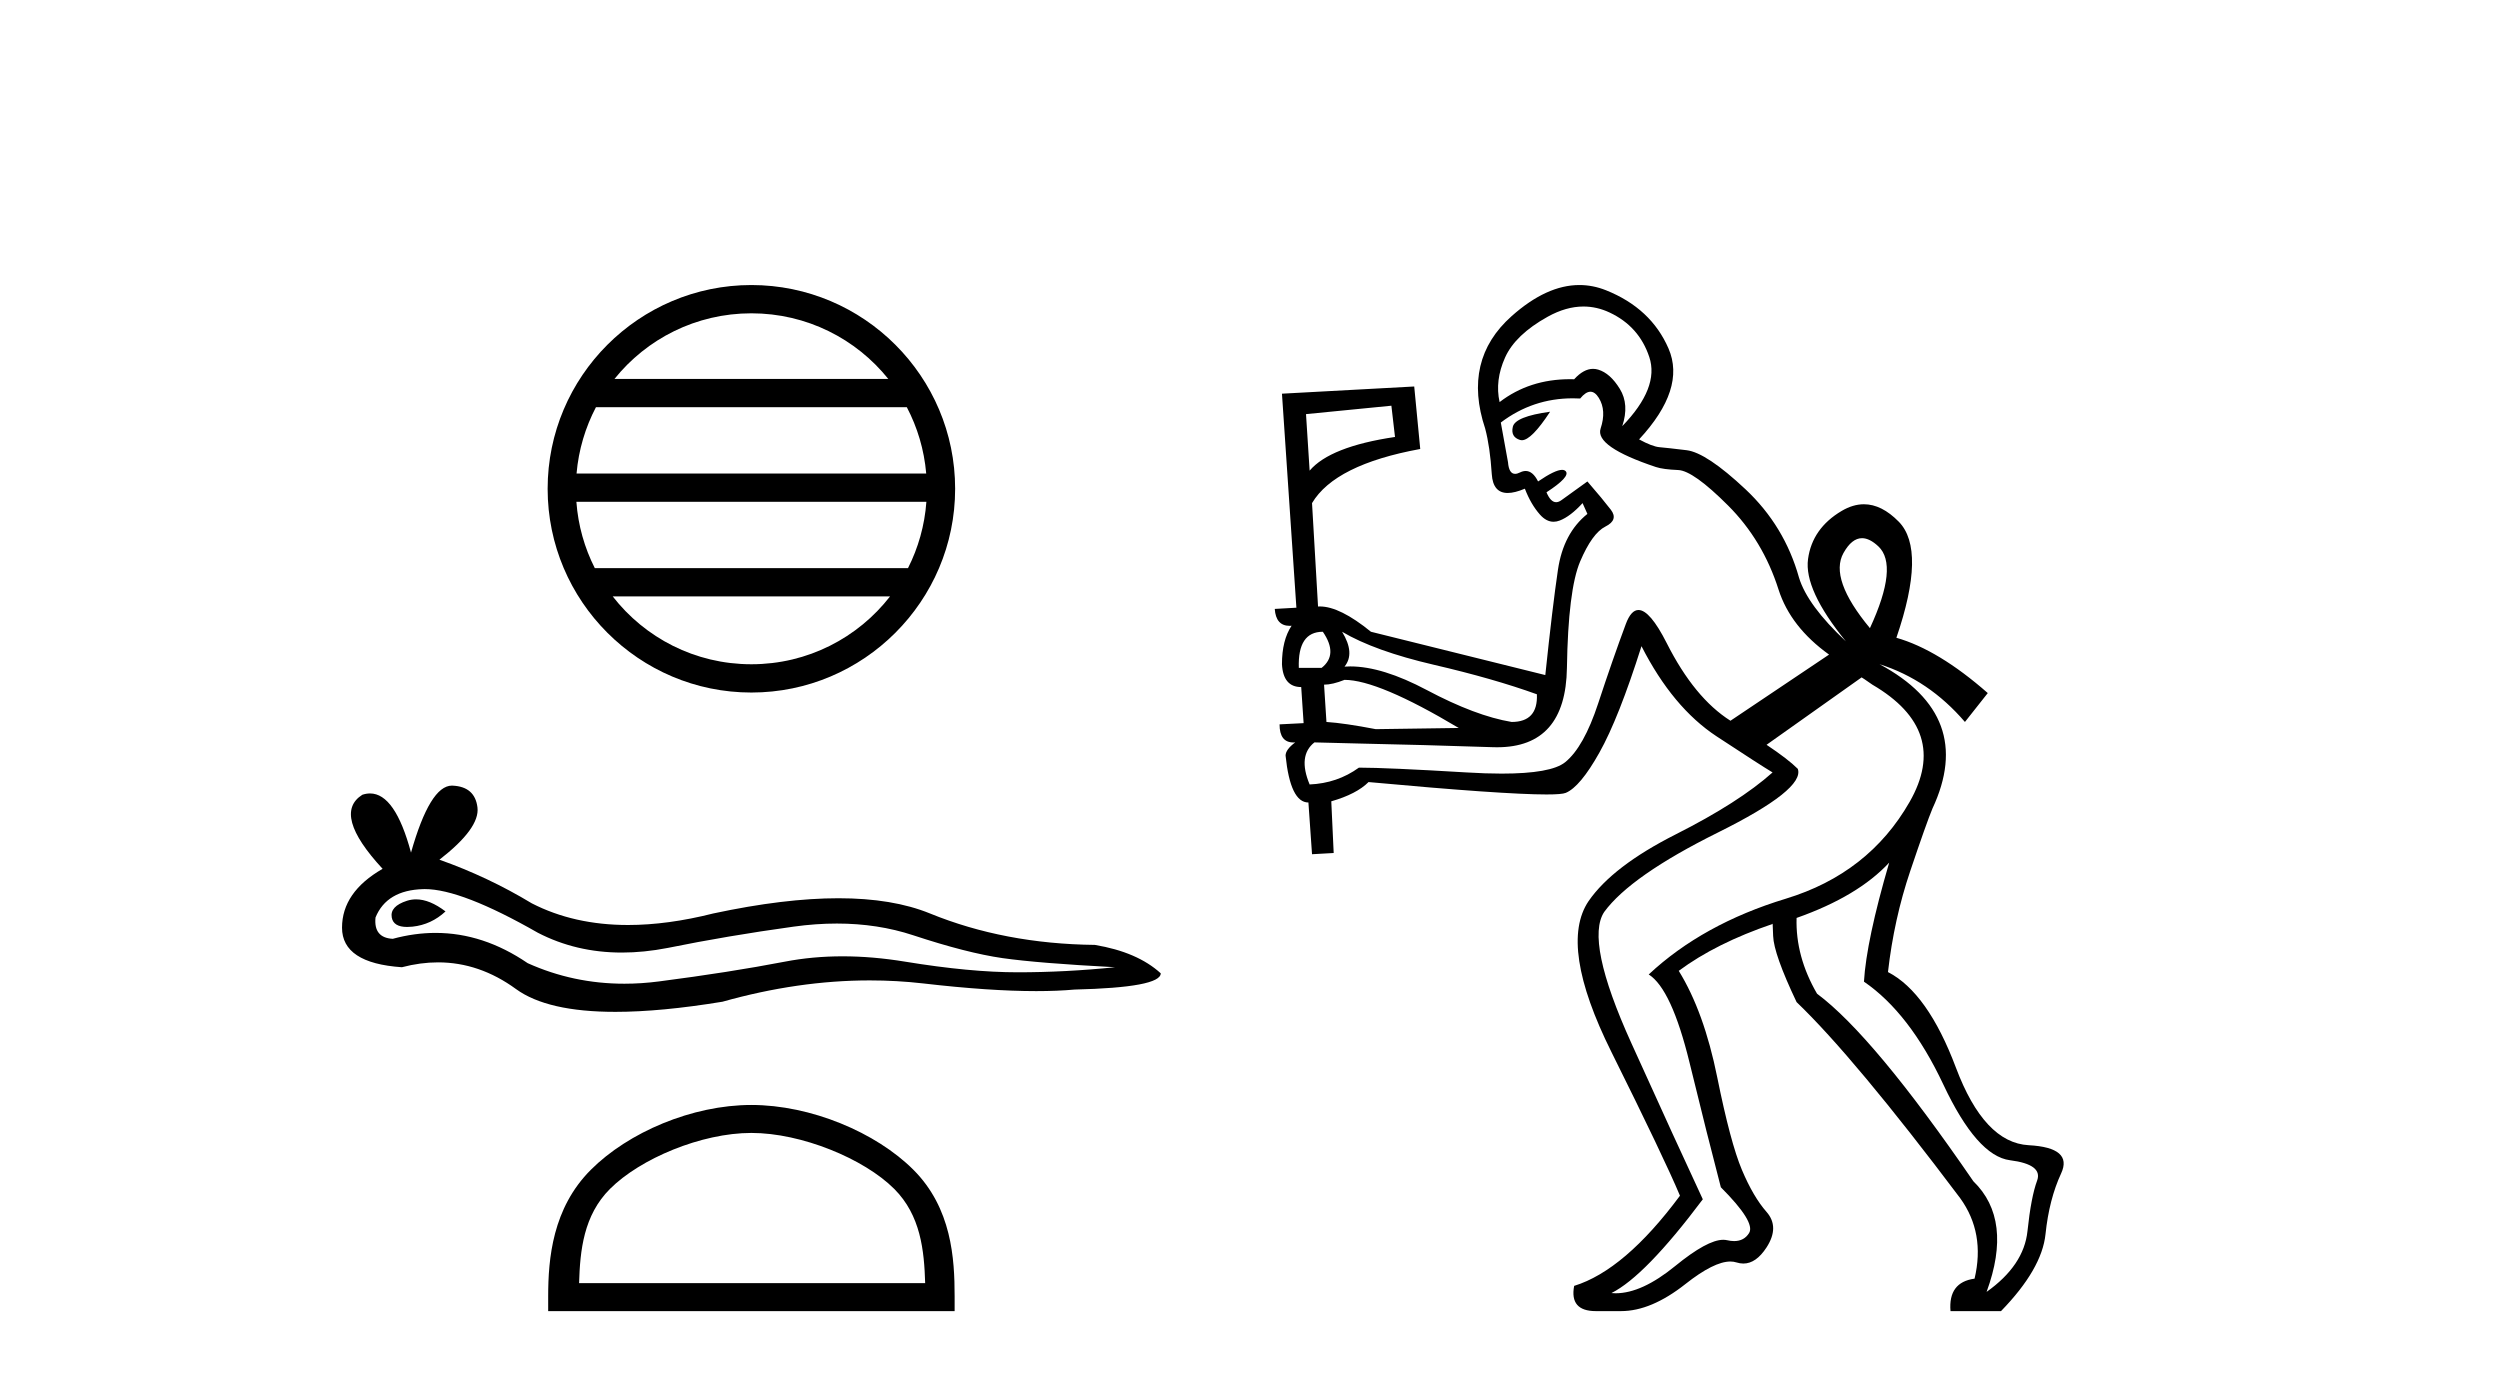<?xml version='1.0' encoding='UTF-8' standalone='yes'?><svg xmlns='http://www.w3.org/2000/svg' xmlns:xlink='http://www.w3.org/1999/xlink' width='74.0' height='41.0' ><path d='M 22.241 9.274 C 23.881 9.274 25.342 10.031 26.293 11.216 L 18.189 11.216 C 19.14 10.031 20.601 9.274 22.241 9.274 ZM 26.842 12.053 C 27.155 12.648 27.355 13.312 27.416 14.016 L 17.066 14.016 C 17.127 13.312 17.328 12.648 17.64 12.053 ZM 27.421 14.853 C 27.37 15.556 27.179 16.219 26.877 16.816 L 17.606 16.816 C 17.303 16.219 17.112 15.556 17.061 14.853 ZM 26.346 17.653 C 25.396 18.876 23.911 19.662 22.241 19.662 C 20.57 19.662 19.086 18.876 18.136 17.653 ZM 22.241 8.437 C 18.916 8.437 16.21 11.143 16.21 14.468 C 16.21 17.792 18.916 20.499 22.241 20.499 C 25.565 20.499 28.272 17.792 28.272 14.468 C 28.272 11.143 25.565 8.437 22.241 8.437 Z' style='fill:#000000;stroke:none' /><path d='M 12.315 26.621 Q 12.177 26.621 12.046 26.663 Q 11.536 26.828 11.596 27.158 Q 11.646 27.438 12.052 27.438 Q 12.126 27.438 12.211 27.429 Q 12.767 27.369 13.187 26.978 Q 12.718 26.621 12.315 26.621 ZM 12.575 26.317 Q 13.659 26.317 15.92 27.609 Q 17.054 28.196 18.407 28.196 Q 19.06 28.196 19.764 28.059 Q 21.535 27.699 23.487 27.429 Q 24.15 27.337 24.772 27.337 Q 25.98 27.337 27.031 27.684 Q 28.622 28.209 29.673 28.36 Q 30.724 28.51 33.007 28.63 Q 31.535 28.78 30.124 28.78 Q 28.712 28.78 26.791 28.465 Q 25.83 28.307 24.94 28.307 Q 24.05 28.307 23.232 28.465 Q 21.595 28.78 19.508 29.05 Q 18.987 29.118 18.483 29.118 Q 16.971 29.118 15.62 28.51 Q 14.307 27.614 12.894 27.614 Q 12.27 27.614 11.626 27.789 Q 11.055 27.759 11.115 27.158 Q 11.445 26.348 12.527 26.318 Q 12.551 26.317 12.575 26.317 ZM 13.378 23.254 Q 12.728 23.254 12.166 25.237 Q 11.696 23.486 10.953 23.486 Q 10.842 23.486 10.725 23.525 Q 9.824 24.095 11.325 25.717 Q 10.124 26.408 10.124 27.459 Q 10.124 28.51 11.896 28.63 Q 12.444 28.486 12.966 28.486 Q 14.19 28.486 15.274 29.276 Q 16.202 29.951 18.217 29.951 Q 19.559 29.951 21.385 29.651 Q 23.628 29.02 25.744 29.02 Q 26.547 29.02 27.331 29.11 Q 29.292 29.337 30.672 29.337 Q 31.299 29.337 31.806 29.291 Q 34.358 29.23 34.358 28.81 Q 33.667 28.179 32.406 27.969 Q 29.733 27.939 27.526 27.038 Q 26.423 26.588 24.82 26.588 Q 23.217 26.588 21.115 27.038 Q 19.759 27.38 18.591 27.38 Q 16.99 27.38 15.74 26.738 Q 14.448 25.957 13.007 25.447 Q 14.208 24.516 14.133 23.9 Q 14.058 23.285 13.397 23.255 Q 13.388 23.254 13.378 23.254 Z' style='fill:#000000;stroke:none' /><path d='M 22.241 33.535 C 23.721 33.535 25.573 34.295 26.469 35.191 C 27.253 35.975 27.356 37.015 27.385 37.981 L 17.141 37.981 C 17.17 37.015 17.272 35.975 18.056 35.191 C 18.953 34.295 20.761 33.535 22.241 33.535 ZM 22.241 32.707 C 20.486 32.707 18.597 33.518 17.49 34.625 C 16.354 35.76 16.226 37.255 16.226 38.373 L 16.226 38.809 L 28.257 38.809 L 28.257 38.373 C 28.257 37.255 28.171 35.76 27.036 34.625 C 25.929 33.518 23.997 32.707 22.241 32.707 Z' style='fill:#000000;stroke:none' /><path d='M 46.871 9.073 Q 47.267 9.073 47.645 9.251 Q 48.517 9.66 48.819 10.568 Q 49.122 11.475 48.019 12.614 Q 48.232 11.973 47.947 11.511 Q 47.663 11.048 47.307 10.941 Q 47.231 10.918 47.154 10.918 Q 46.875 10.918 46.595 11.226 Q 46.534 11.224 46.474 11.224 Q 45.27 11.224 44.388 11.902 Q 44.246 11.262 44.549 10.585 Q 44.851 9.909 45.812 9.375 Q 46.356 9.073 46.871 9.073 ZM 45.883 12.187 Q 44.851 12.329 44.78 12.632 Q 44.709 12.934 44.993 13.023 Q 45.018 13.031 45.046 13.031 Q 45.331 13.031 45.883 12.187 ZM 41.185 12.009 L 41.292 12.934 Q 39.37 13.219 38.765 13.931 L 38.658 12.258 L 41.185 12.009 ZM 55.116 15.93 Q 55.341 15.93 55.6 16.173 Q 56.205 16.743 55.35 18.593 Q 54.14 17.134 54.567 16.369 Q 54.812 15.93 55.116 15.93 ZM 39.156 18.7 Q 39.619 19.376 39.121 19.768 L 38.445 19.768 Q 38.409 18.7 39.156 18.7 ZM 39.726 18.7 Q 40.687 19.27 42.449 19.679 Q 44.21 20.088 45.492 20.551 Q 45.527 21.37 44.744 21.37 Q 43.677 21.192 42.235 20.426 Q 40.916 19.726 39.97 19.726 Q 39.882 19.726 39.797 19.732 Q 40.117 19.341 39.726 18.7 ZM 39.797 20.124 Q 40.794 20.124 43.178 21.548 L 40.722 21.583 Q 39.797 21.405 39.263 21.37 L 39.192 20.266 Q 39.441 20.266 39.797 20.124 ZM 47.077 11.595 Q 47.212 11.595 47.325 11.778 Q 47.556 12.151 47.378 12.685 Q 47.2 13.219 49.015 13.824 Q 49.229 13.895 49.674 13.913 Q 50.119 13.931 51.151 14.963 Q 52.183 15.995 52.646 17.455 Q 53.001 18.558 54.14 19.376 L 51.222 21.334 Q 50.154 20.658 49.336 19.038 Q 48.839 18.056 48.499 18.056 Q 48.279 18.056 48.125 18.469 Q 47.734 19.519 47.307 20.818 Q 46.88 22.117 46.328 22.562 Q 45.91 22.899 44.45 22.899 Q 43.983 22.899 43.41 22.864 Q 41.043 22.722 40.224 22.722 Q 39.584 23.185 38.765 23.22 Q 38.409 22.366 38.907 21.975 L 40.295 22.01 Q 42.039 22.046 44.193 22.117 Q 44.254 22.119 44.314 22.119 Q 46.347 22.119 46.381 19.768 Q 46.417 17.455 46.773 16.618 Q 47.129 15.782 47.52 15.586 Q 47.912 15.39 47.681 15.088 Q 47.449 14.785 46.987 14.251 Q 46.488 14.607 46.221 14.803 Q 46.137 14.865 46.062 14.865 Q 45.898 14.865 45.776 14.572 Q 46.488 14.109 46.346 13.949 Q 46.309 13.908 46.237 13.908 Q 46.03 13.908 45.527 14.251 Q 45.372 13.941 45.16 13.941 Q 45.081 13.941 44.993 13.984 Q 44.911 14.026 44.847 14.026 Q 44.664 14.026 44.637 13.682 L 44.424 12.507 Q 45.37 11.79 46.555 11.79 Q 46.663 11.79 46.773 11.796 Q 46.937 11.595 47.077 11.595 ZM 55.92 25.534 Q 55.244 27.847 55.173 29.057 Q 56.525 29.983 57.522 32.1 Q 58.518 34.218 59.497 34.343 Q 60.476 34.467 60.298 34.948 Q 60.12 35.428 60.013 36.443 Q 59.906 37.457 58.803 38.24 Q 59.586 36.104 58.411 34.965 Q 55.457 30.659 53.784 29.413 Q 53.144 28.31 53.179 27.171 Q 54.995 26.53 55.92 25.534 ZM 55.099 20.048 Q 55.11 20.048 55.422 20.266 Q 57.735 21.619 56.525 23.736 Q 55.315 25.854 52.859 26.602 Q 50.403 27.349 48.802 28.844 Q 49.478 29.271 50.012 31.46 Q 50.546 33.649 50.937 35.143 Q 51.969 36.176 51.774 36.496 Q 51.627 36.736 51.33 36.736 Q 51.231 36.736 51.115 36.709 Q 51.065 36.698 51.007 36.698 Q 50.536 36.698 49.585 37.475 Q 48.598 38.281 47.823 38.281 Q 47.76 38.281 47.698 38.275 Q 48.695 37.777 50.403 35.499 Q 49.656 33.898 48.286 30.872 Q 46.915 27.847 47.485 26.993 Q 48.268 25.925 50.848 24.644 Q 53.429 23.363 53.215 22.758 Q 52.93 22.473 52.29 22.046 L 55.101 20.053 Q 55.097 20.048 55.099 20.048 ZM 46.75 8.437 Q 45.778 8.437 44.744 9.358 Q 43.285 10.657 43.961 12.685 Q 44.104 13.219 44.157 14.038 Q 44.193 14.592 44.628 14.592 Q 44.836 14.592 45.136 14.465 Q 45.314 14.928 45.581 15.23 Q 45.77 15.444 45.986 15.444 Q 46.074 15.444 46.168 15.408 Q 46.488 15.283 46.844 14.892 L 46.987 15.212 Q 46.275 15.782 46.115 16.867 Q 45.954 17.953 45.741 19.982 L 40.58 18.7 Q 39.661 17.951 39.067 17.951 Q 39.04 17.951 39.014 17.953 L 38.836 14.892 Q 39.512 13.753 42.039 13.29 L 41.861 11.44 L 37.946 11.653 L 38.373 17.988 L 37.733 18.024 Q 37.766 18.525 38.175 18.525 Q 38.202 18.525 38.231 18.522 L 38.231 18.522 Q 37.946 18.949 37.946 19.661 Q 37.982 20.337 38.516 20.337 L 38.587 21.405 L 37.875 21.441 Q 37.875 21.977 38.285 21.977 Q 38.311 21.977 38.338 21.975 L 38.338 21.975 Q 38.053 22.188 38.053 22.366 Q 38.195 23.754 38.729 23.754 L 38.836 25.285 L 39.477 25.249 L 39.406 23.719 Q 40.153 23.505 40.509 23.149 Q 44.495 23.516 45.776 23.516 Q 46.233 23.516 46.346 23.469 Q 46.773 23.292 47.342 22.277 Q 47.912 21.263 48.588 19.127 Q 49.513 20.942 50.813 21.797 Q 52.112 22.651 52.468 22.864 Q 51.471 23.754 49.602 24.697 Q 47.734 25.641 47.022 26.673 Q 46.132 27.99 47.698 31.139 Q 49.264 34.289 49.727 35.393 Q 48.09 37.599 46.595 38.062 Q 46.453 38.809 47.236 38.809 L 47.983 38.809 Q 48.873 38.809 49.887 38.009 Q 50.732 37.341 51.219 37.341 Q 51.317 37.341 51.4 37.368 Q 51.504 37.401 51.604 37.401 Q 51.98 37.401 52.29 36.923 Q 52.681 36.318 52.29 35.873 Q 51.898 35.428 51.56 34.627 Q 51.222 33.827 50.83 31.887 Q 50.439 29.947 49.691 28.737 Q 50.795 27.918 52.468 27.349 Q 52.468 27.304 52.469 27.304 Q 52.472 27.304 52.485 27.705 Q 52.503 28.239 53.179 29.662 Q 54.888 31.3 58.02 35.464 Q 58.767 36.496 58.447 37.848 Q 57.664 37.955 57.735 38.809 L 59.23 38.809 Q 60.44 37.564 60.547 36.531 Q 60.654 35.499 61.009 34.734 Q 61.365 33.969 60.049 33.898 Q 58.732 33.827 57.895 31.602 Q 57.059 29.378 55.884 28.773 Q 56.062 27.207 56.543 25.783 Q 57.023 24.359 57.201 23.932 Q 58.483 21.192 55.635 19.661 L 55.635 19.661 Q 57.094 20.124 58.162 21.37 L 58.838 20.515 Q 57.379 19.234 56.133 18.878 Q 57.023 16.28 56.205 15.444 Q 55.698 14.926 55.172 14.926 Q 54.847 14.926 54.514 15.123 Q 53.642 15.639 53.518 16.547 Q 53.393 17.455 54.639 18.985 Q 53.5 17.917 53.251 17.099 Q 52.823 15.568 51.667 14.483 Q 50.51 13.397 49.923 13.326 Q 49.336 13.255 49.122 13.237 Q 48.908 13.219 48.517 13.006 Q 49.905 11.511 49.389 10.318 Q 48.873 9.126 47.538 8.592 Q 47.149 8.437 46.75 8.437 Z' style='fill:#000000;stroke:none' /></svg>